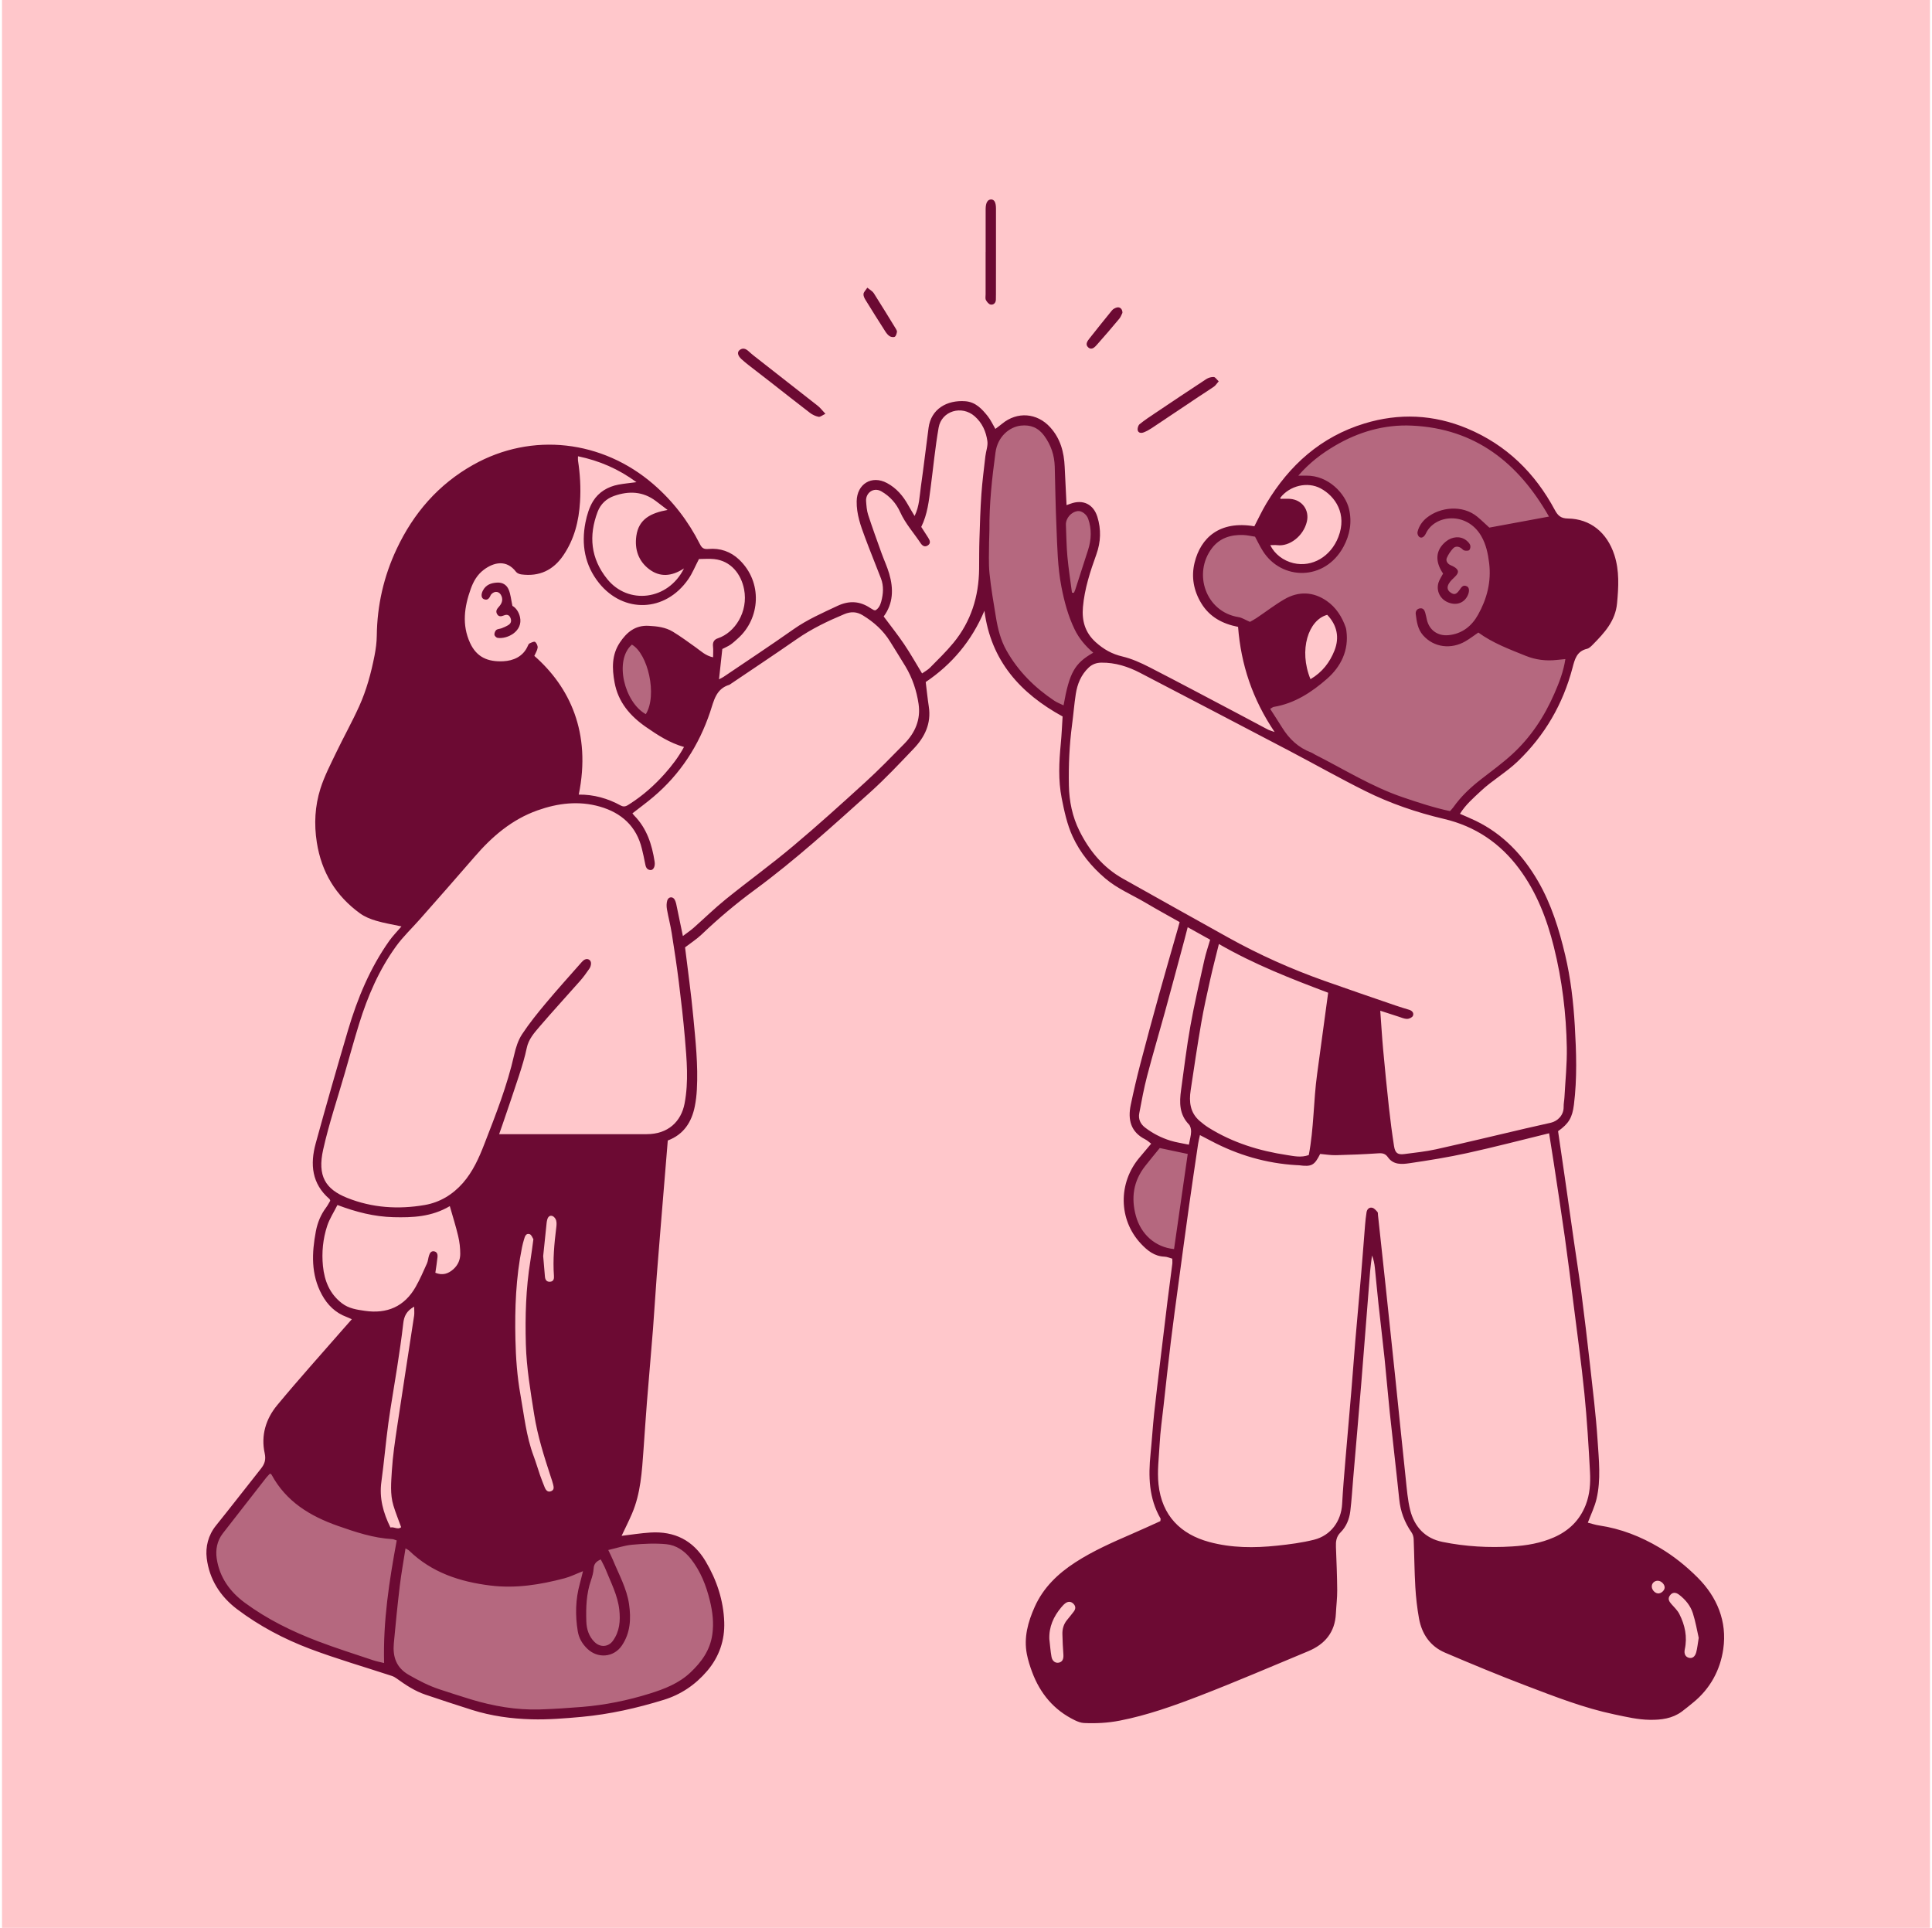 <svg width="480" height="479" viewBox="0 0 480 479" fill="none" xmlns="http://www.w3.org/2000/svg">
<rect width="479" height="479" transform="translate(0.5)" fill="#FFC7CB"/>
<g opacity="0.5">
<path d="M353.645 131.099C357.709 126.46 364.579 127.111 368.043 131.809C369.353 133.583 370.054 135.636 370.451 137.766C371.432 143.131 370.671 148.286 367.976 153.009C366.218 156.085 363.666 158.307 359.881 158.704C356.763 159.025 354.152 157.2 353.501 154.124C353.375 153.508 353.189 152.899 352.944 151.944C352.166 154.615 353.569 157.513 355.918 158.789C358.546 160.217 361.106 159.98 363.607 158.501C364.418 158.02 365.187 157.462 365.922 156.871C366.658 156.279 367.359 156.228 368.128 156.769C371.592 159.186 375.53 160.614 379.4 162.177C382.002 163.233 384.732 163.504 387.537 162.997C389.599 162.625 389.979 163.056 389.447 165.092C387.233 173.55 383.287 181.079 376.966 187.18C374.313 189.749 371.313 191.971 368.407 194.269C365.846 196.289 363.447 198.452 361.613 201.164C360.836 202.313 359.932 202.474 358.673 202.161C351.777 200.446 345.077 198.181 338.731 194.979C333.137 192.157 327.645 189.123 322.127 186.141C321.434 185.769 320.767 185.228 320.294 184.603C318.562 182.279 316.838 179.947 315.266 177.513C314.109 175.714 314.379 175.181 316.415 174.759C319.787 174.049 322.677 172.359 325.541 170.542C328.034 168.962 330.112 167.078 331.701 164.56C335.275 158.89 333.568 153.144 328.287 149.671C325.457 147.804 322.355 147.931 319.474 149.646C317.1 151.057 314.886 152.722 312.588 154.268C312.081 154.606 311.574 154.952 311.033 155.206C310.222 155.586 309.512 155.865 308.743 154.86C308.346 154.336 307.332 154.234 306.58 154.04C302.296 152.933 299.431 150.288 298.324 146.004C297.226 141.737 298.029 137.833 301.231 134.622C303.217 132.628 305.752 132.054 308.464 132.054C308.87 132.054 309.267 132.172 309.672 132.18C311.59 132.197 312.782 132.916 313.534 134.901C314.683 137.943 317.083 139.963 320.192 140.985C324.375 142.354 328.008 141.112 330.907 138.095C333.813 135.079 335.072 131.259 334.244 127.094C333.475 123.198 329.563 119.117 324.519 119.075C324.248 119.075 323.978 119.1 323.707 119.075C322.964 118.982 321.967 119.573 321.578 118.5C321.24 117.554 322.136 117.005 322.668 116.489C328.693 110.71 335.596 106.611 344.029 105.42C359.796 103.189 371.888 109.467 381.385 121.618C382.873 123.519 384.03 125.683 385.247 127.787C385.906 128.919 385.593 129.569 384.41 129.578C380.11 129.629 376.045 130.955 371.879 131.741C370.206 132.054 369.116 131.859 367.841 130.49C364.739 127.17 361.03 126.206 356.459 128.37C355.217 128.953 354.169 129.747 353.636 131.107L353.645 131.099ZM363.987 135.603C362.534 134.107 361.174 134.014 359.61 135.239C357.929 136.549 357.109 139.177 358.225 140.596C359.281 141.94 359.306 142.937 358.444 144.373C357.177 146.469 358.292 148.556 360.726 149.055C362.45 149.401 363.48 148.581 363.709 146.46C363.396 146.883 363.219 147.153 363.016 147.407C361.9 148.818 359.923 148.742 358.977 147.255C358.427 146.384 358.605 144.88 359.441 143.866C359.965 143.233 360.582 142.658 361.174 142.041C358.242 140.351 357.768 139.253 358.943 137.081C360.109 134.927 361.605 134.504 363.979 135.594L363.987 135.603Z" fill="#6C0A33"/>
<path d="M134.357 425.767C128.07 425.742 121.969 424.736 116.004 422.877C113.3 422.033 110.621 421.137 107.926 420.275C105.138 419.379 102.636 417.926 100.194 416.346C97.144 414.377 96.688 411.36 96.975 408.166C97.507 402.201 98.175 396.244 98.851 390.287C99.045 388.555 99.434 386.831 99.806 385.124C100.093 383.823 100.997 383.527 102.003 384.499C103.963 386.383 106.143 387.963 108.526 389.231C112.81 391.512 117.449 392.534 122.24 393.151C128.4 393.945 134.323 392.839 140.196 391.242C141.548 390.878 142.781 390.109 144.099 389.602C144.488 389.45 145.122 389.383 145.367 389.594C145.62 389.805 145.671 390.447 145.587 390.844C145.122 393.016 144.429 395.145 144.125 397.334C143.77 399.936 143.719 402.573 144.327 405.175C144.708 406.798 145.451 408.209 146.719 409.307C148.806 411.107 152.076 410.727 153.631 408.462C155.523 405.699 155.929 402.539 155.456 399.362C155.16 397.325 154.374 395.34 153.631 393.396C152.743 391.073 151.662 388.816 150.682 386.518C150.082 385.116 150.445 384.287 151.865 383.958C155.684 383.079 159.503 382.378 163.466 382.547C167.564 382.716 170.708 384.406 172.981 387.769C176.234 392.594 177.915 397.976 177.941 403.756C177.958 407.516 176.8 410.938 174.206 413.955C170.699 418.044 166.221 420.266 161.252 421.737C155.887 423.325 150.411 424.466 144.818 424.922C141.328 425.21 137.838 425.488 134.34 425.767H134.357Z" fill="#6C0A33"/>
<path d="M67.35 365.005C67.697 365.377 68.153 365.69 68.356 366.112C69.97 369.517 72.682 371.9 75.623 374.114C78.259 376.091 81.335 377.088 84.334 378.28C88.804 380.063 93.375 381.364 98.209 381.643C99.594 381.719 99.662 381.981 99.332 383.485C98.082 389.214 97.237 395.002 96.781 400.841C96.603 403.19 96.248 405.522 96.155 407.871C96.096 409.4 96.316 410.955 96.502 412.484C96.705 414.149 96.409 414.495 94.829 414.005C91.871 413.093 88.914 412.146 85.973 411.183C80.008 409.248 74.127 407.093 68.618 404.068C66.201 402.742 63.759 401.398 61.545 399.767C59.551 398.306 57.718 396.565 56.053 394.731C54.05 392.518 53.104 389.628 52.884 386.78C52.707 384.389 53.281 381.955 55.073 379.851C58.562 375.745 61.748 371.393 65.06 367.134C65.474 366.602 65.846 366.036 66.302 365.546C66.514 365.318 66.868 365.233 67.359 364.988L67.35 365.005Z" fill="#6C0A33"/>
<path d="M244.913 134.107C244.913 133.025 244.913 131.952 244.913 130.871C244.888 124.525 245.522 118.23 246.426 111.96C247.102 107.313 251.361 104 256.033 105.014C257.208 105.268 258.213 105.724 259.016 106.586C260.833 108.555 262.227 110.777 262.565 113.481C262.802 115.348 262.954 117.233 263.004 119.117C263.106 123.097 263.004 127.085 263.19 131.057C263.435 136.228 263.503 141.424 264.644 146.511C265.353 149.671 266.165 152.798 267.576 155.73C268.488 157.64 269.68 159.329 271.268 160.741C271.623 161.053 272.003 161.357 272.265 161.738C272.62 162.245 272.595 162.853 271.986 163.115C266.866 165.287 265.86 169.866 265.184 174.649C265.176 174.716 265.184 174.784 265.176 174.852C264.948 176.153 264.39 176.533 263.216 175.857C261.407 174.826 259.565 173.77 258.019 172.401C255.357 170.044 252.789 167.593 250.727 164.594C248.445 161.273 247.178 157.656 246.527 153.77C245.919 150.128 245.26 146.477 244.93 142.802C244.668 139.929 244.88 137.005 244.88 134.107C244.897 134.107 244.905 134.107 244.922 134.107H244.913Z" fill="#6C0A33"/>
<path d="M280.588 297.914C280.8 295.168 281.256 292.126 283.351 289.591C284.644 288.036 285.853 286.405 287.196 284.893C287.526 284.521 288.278 284.259 288.759 284.344C290.736 284.699 292.68 285.273 294.657 285.645C295.612 285.822 295.942 286.262 295.806 287.157C295.122 291.822 294.437 296.478 293.762 301.142C293.39 303.668 292.993 306.195 292.68 308.738C292.376 311.214 292.207 311.358 289.815 311.045C288.218 310.842 286.85 310.208 285.675 309.135C282.481 306.229 280.698 302.654 280.588 297.914Z" fill="#6C0A33"/>
<path d="M144.775 400.79C144.851 397.892 144.987 395.019 145.95 392.239C146.296 391.233 146.423 390.143 146.66 389.095C146.744 388.707 146.761 388.267 146.972 387.963C148.282 386.02 149.676 386.087 150.597 388.208C152.194 391.901 154.095 395.509 154.594 399.582C154.974 402.708 154.839 405.784 152.786 408.42C151.476 410.101 148.831 410.237 147.234 408.8C145.57 407.313 144.944 405.361 144.792 403.215C144.733 402.412 144.784 401.601 144.784 400.79H144.775Z" fill="#6C0A33"/>
<path d="M263.993 132.501C263.951 131.826 263.9 131.158 263.866 130.482C263.765 128.386 265.379 126.435 267.457 126.147C268.97 125.936 270.584 126.967 271.116 128.724C271.961 131.504 271.893 134.31 271.006 137.081C269.984 140.284 268.936 143.478 267.905 146.672C267.821 146.925 267.829 147.255 267.669 147.432C267.348 147.796 266.917 148.345 266.562 148.319C266.181 148.294 265.767 147.745 265.505 147.339C265.294 147.018 265.26 146.579 265.21 146.182C264.897 143.917 264.542 141.653 264.331 139.38C264.111 137.098 264.044 134.8 263.908 132.51C263.942 132.51 263.976 132.51 264.01 132.51L263.993 132.501Z" fill="#6C0A33"/>
<path d="M153.969 165.54C154.298 164.433 154.712 162.6 155.405 160.876C156.098 159.135 157.104 159.177 158.253 160.639C159.224 161.873 160.061 163.14 160.517 164.644C160.593 164.889 160.72 165.185 160.914 165.32C162.469 166.385 162.427 168.109 162.148 169.52C161.785 171.404 161.928 173.255 161.785 175.114C161.726 175.899 161.59 176.728 161.278 177.437C160.813 178.502 159.883 178.739 159.013 177.927C158.092 177.066 157.374 176.001 156.588 174.995C154.577 172.435 154.019 169.444 153.977 165.532L153.969 165.54Z" fill="#6C0A33"/>
</g>
<path d="M179.462 161.205C179.183 163.791 178.912 166.191 178.634 168.785C179.107 168.531 179.453 168.388 179.766 168.176C185.571 164.247 191.427 160.386 197.164 156.338C200.569 153.939 204.321 152.308 208.047 150.55C210.971 149.173 213.616 149.325 216.252 151.091C216.531 151.277 216.835 151.429 217.131 151.598C217.181 151.623 217.257 151.615 217.477 151.649C218.28 151.218 218.694 150.381 218.939 149.469C219.454 147.551 219.598 145.607 218.871 143.714C217.57 140.318 216.184 136.955 214.917 133.541C213.835 130.643 212.779 127.736 212.838 124.533C212.914 120.241 216.581 117.985 220.375 120.021C222.708 121.272 224.355 123.198 225.623 125.48C226.104 126.342 226.62 127.178 227.228 128.209C228.445 125.708 228.453 123.266 228.791 120.9C229.484 116.041 230.05 111.158 230.701 106.29C231.318 101.626 235.255 99.353 239.818 99.691C242.37 99.877 243.925 101.576 245.37 103.367C246.122 104.305 246.62 105.429 247.296 106.569C247.837 106.155 248.42 105.733 248.978 105.276C252.738 102.184 257.656 102.581 260.909 106.155C263.469 108.969 264.356 112.332 264.517 115.999C264.652 119.143 264.821 122.294 264.982 125.505C265.311 125.387 265.632 125.286 265.936 125.167C269.021 124.01 271.649 125.243 272.637 128.412C273.609 131.538 273.499 134.656 272.392 137.74C270.854 141.999 269.452 146.292 269.054 150.829C268.759 154.201 269.553 157.15 272.223 159.558C274.183 161.324 276.262 162.507 278.865 163.115C281.188 163.664 283.444 164.687 285.591 165.785C293.035 169.605 300.411 173.551 307.813 177.446C310.205 178.705 312.571 179.989 314.962 181.248C315.342 181.451 315.773 181.552 316.677 181.882C311.16 173.703 308.32 165.118 307.594 155.755C303.715 155.003 300.521 153.288 298.46 149.9C296.55 146.756 295.925 143.317 296.795 139.785C298.308 133.651 302.98 129.291 311.641 130.761C312.63 128.877 313.526 126.916 314.632 125.083C320.353 115.543 328.194 108.521 338.976 105.226C347.595 102.589 356.18 102.97 364.52 106.459C374.254 110.532 381.36 117.495 386.303 126.73C387.038 128.099 387.79 128.809 389.523 128.834C395.1 128.91 399.274 132.299 401.09 137.901C402.366 141.847 402.13 145.869 401.749 149.925C401.335 154.302 398.606 157.243 395.75 160.141C395.328 160.572 394.829 161.079 394.288 161.205C391.728 161.814 391.246 163.8 390.68 165.954C388.306 174.953 383.819 182.71 377.051 189.199C374.203 191.929 370.773 193.864 367.917 196.542C366.058 198.283 364.114 199.948 362.72 202.204C364.08 202.804 365.39 203.336 366.658 203.953C373.451 207.257 378.369 212.479 382.112 218.934C385.433 224.663 387.351 230.899 388.864 237.287C390.232 243.067 390.908 248.973 391.255 254.879C391.635 261.403 391.855 267.951 391.035 274.483C390.638 277.626 389.802 279.156 387.098 281.057C387.638 284.775 388.205 288.56 388.745 292.346C389.531 297.813 390.3 303.28 391.086 308.738C391.686 312.938 392.362 317.129 392.903 321.337C393.655 327.15 394.348 332.964 394.998 338.786C395.699 345.148 396.502 351.502 396.916 357.882C397.229 362.707 397.778 367.599 396.663 372.39C396.198 374.393 395.26 376.277 394.491 378.33C395.378 378.55 396.333 378.88 397.313 379.023C402.721 379.826 407.656 381.77 412.371 384.575C415.844 386.637 418.945 389.146 421.733 391.926C426.592 396.768 429.144 402.86 428.138 409.755C427.378 414.969 424.893 419.591 420.652 423.03C419.714 423.79 418.784 424.576 417.804 425.294C415.447 427.01 412.734 427.348 409.92 427.314C406.929 427.28 404.048 426.587 401.141 425.979C393.579 424.399 386.413 421.593 379.239 418.864C372.437 416.278 365.703 413.481 359.011 410.625C355.335 409.054 353.248 406.003 352.547 402.125C352.082 399.548 351.786 396.92 351.634 394.309C351.406 390.338 351.38 386.358 351.22 382.386C351.195 381.829 351.009 381.212 350.696 380.756C348.964 378.263 347.941 375.559 347.637 372.525C346.894 365.284 346.032 358.059 345.271 350.826C344.807 346.407 344.452 341.98 343.995 337.56C343.531 333.074 342.973 328.587 342.491 324.1C342.162 321.083 341.9 318.067 341.587 315.05C341.477 314.002 341.291 312.963 340.869 311.941C340.708 313.25 340.514 314.552 340.404 315.861C339.661 325.131 338.959 334.409 338.207 343.678C337.565 351.536 336.872 359.386 336.205 367.236C335.968 369.982 335.816 372.745 335.478 375.483C335.233 377.452 334.473 379.336 333.07 380.73C331.963 381.837 331.862 383.012 331.912 384.389C332.047 387.955 332.199 391.529 332.225 395.095C332.242 397.047 331.988 398.99 331.895 400.942C331.667 405.589 329.149 408.555 325 410.279C316.035 414.005 307.112 417.85 298.054 421.348C291.59 423.841 285.041 426.181 278.189 427.517C275.248 428.091 272.291 428.243 269.325 428.108C268.547 428.074 267.745 427.762 267.027 427.415C261.838 424.897 258.425 420.79 256.43 415.45C255.89 414.005 255.417 412.51 255.121 410.997C254.318 406.857 255.4 402.978 257.073 399.244C259.21 394.461 262.844 390.988 267.162 388.191C271.589 385.318 276.414 383.206 281.239 381.11C283.639 380.071 286.022 378.973 288.286 377.95C288.32 377.562 288.387 377.401 288.337 377.308C285.413 372.264 285.286 366.797 285.853 361.211C286.191 357.857 286.393 354.494 286.748 351.148C287.23 346.661 287.788 342.182 288.32 337.704C288.895 332.896 289.469 328.08 290.061 323.272C290.441 320.196 290.863 317.129 291.252 314.053C291.303 313.664 291.252 313.259 291.252 312.735C290.601 312.558 289.968 312.262 289.325 312.236C286.807 312.152 285.058 310.715 283.461 309.017C277.834 303.026 277.8 293.875 283.106 287.614C284.053 286.498 284.991 285.366 286.005 284.166C285.489 283.786 285.058 283.355 284.534 283.093C280.901 281.26 280.174 278.184 280.926 274.551C281.628 271.196 282.405 267.85 283.267 264.529C284.813 258.597 286.419 252.683 288.058 246.776C289.554 241.394 291.125 236.028 292.655 230.646C292.781 230.198 292.9 229.75 293.077 229.108C290.255 227.511 287.424 225.964 284.644 224.317C281.29 222.331 277.648 220.844 274.623 218.275C271.167 215.343 268.336 211.862 266.477 207.806C265.117 204.848 264.416 201.545 263.773 198.317C262.895 193.864 263.114 189.335 263.545 184.823C263.765 182.55 263.858 180.268 264.002 178.02C253.524 172.283 246.189 164.214 244.575 151.75C241.424 159.245 236.472 165.092 229.991 169.461C230.253 171.599 230.456 173.593 230.76 175.578C231.402 179.761 229.755 183.141 226.992 186.031C223.451 189.74 219.936 193.492 216.125 196.914C206.839 205.246 197.62 213.67 187.54 221.08C182.918 224.477 178.524 228.17 174.366 232.141C173.107 233.341 171.612 234.296 170.201 235.386C170.885 241.081 171.705 246.81 172.237 252.564C172.803 258.589 173.471 264.631 173.133 270.706C173.057 272.117 172.896 273.528 172.617 274.914C171.823 278.851 169.829 281.902 165.908 283.372C165.638 286.634 165.376 289.785 165.122 292.937C164.472 300.931 163.796 308.924 163.171 316.918C162.824 321.354 162.579 325.798 162.233 330.234C161.759 336.284 161.21 342.326 160.729 348.368C160.416 352.331 160.162 356.293 159.875 360.248C159.486 365.63 159.182 371.03 157.019 376.083C156.208 377.984 155.27 379.826 154.433 381.601C156.799 381.322 159.191 380.933 161.59 380.781C167.564 380.409 172.195 382.699 175.304 387.921C178.084 392.594 179.749 397.664 179.935 403.038C180.087 407.491 178.71 411.623 175.702 415.163C172.753 418.627 169.136 421.052 164.894 422.354C158.261 424.399 151.493 425.936 144.539 426.579C140.365 426.959 136.207 427.305 132.016 427.187C127.006 427.043 122.071 426.367 117.271 424.855C113.418 423.638 109.574 422.371 105.746 421.078C103.093 420.191 100.786 418.661 98.538 417.039C98.175 416.777 97.769 416.54 97.347 416.405C90.562 414.174 83.675 412.189 77 409.671C70.561 407.237 64.46 404.018 58.926 399.844C54.684 396.641 52.005 392.374 51.363 387.169C51.017 384.347 51.718 381.448 53.678 379.023C57.447 374.351 61.106 369.593 64.841 364.895C65.753 363.746 66.108 362.682 65.762 361.085C64.79 356.665 66.049 352.542 68.854 349.153C74.186 342.715 79.788 336.496 85.289 330.184C85.948 329.423 86.624 328.671 87.41 327.784C86.928 327.573 86.54 327.378 86.134 327.226C83.337 326.195 81.36 324.244 79.966 321.675C77.228 316.639 77.456 311.315 78.479 305.908C78.893 303.753 79.704 301.784 81.022 300.027C81.419 299.494 81.723 298.877 82.053 298.337C81.977 298.159 81.96 297.999 81.875 297.923C77.448 294.129 77.017 289.262 78.436 284.09C81.022 274.669 83.709 265.281 86.481 255.91C88.813 248.052 91.931 240.532 96.696 233.789C97.584 232.538 98.674 231.44 99.747 230.181C97.575 229.708 95.48 229.378 93.451 228.778C92.049 228.364 90.612 227.79 89.438 226.936C83.422 222.576 79.881 216.712 78.715 209.318C77.997 204.747 78.242 200.277 79.611 195.942C80.583 192.875 82.095 189.968 83.489 187.053C85.357 183.166 87.469 179.398 89.244 175.469C91.052 171.472 92.201 167.222 93.046 162.921C93.367 161.273 93.595 159.583 93.612 157.902C93.705 150.373 95.344 143.207 98.547 136.405C102.738 127.491 108.923 120.342 117.576 115.484C132.236 107.254 149.693 109.417 162.283 120.266C167.167 124.474 170.995 129.468 173.885 135.189C174.392 136.194 174.857 136.498 176.04 136.397C178.912 136.143 181.515 137.031 183.627 139.033C189.559 144.661 188.875 153.694 183.34 158.62C182.74 159.161 182.149 159.718 181.49 160.175C180.881 160.589 180.188 160.876 179.512 161.231L179.462 161.205ZM123.989 281.8H129.017C139.553 281.8 150.099 281.784 160.636 281.8C166.018 281.817 169.237 278.623 170.082 274.187C171.122 268.72 170.615 263.304 170.158 257.871C169.761 253.249 169.229 248.627 168.654 244.022C168.147 239.949 167.531 235.893 166.888 231.845C166.576 229.851 166.043 227.891 165.697 225.905C165.579 225.204 165.57 224.401 165.781 223.734C166.086 222.779 167.159 222.677 167.632 223.548C167.97 224.173 168.071 224.942 168.223 225.652C168.697 227.857 169.136 230.063 169.66 232.572C170.742 231.744 171.578 231.195 172.322 230.536C175 228.17 177.56 225.66 180.34 223.413C185.85 218.96 191.596 214.802 197.012 210.248C203.155 205.093 209.103 199.711 215.027 194.303C218.364 191.261 221.516 188.017 224.676 184.797C227.355 182.068 228.791 178.806 228.217 174.894C227.727 171.599 226.687 168.472 224.972 165.599C223.721 163.521 222.42 161.476 221.144 159.406C219.446 156.643 217.105 154.564 214.368 152.891C212.872 151.978 211.436 151.894 209.762 152.595C205.639 154.319 201.651 156.229 197.967 158.789C192.432 162.642 186.813 166.36 181.236 170.137C177.848 171.142 177.366 174.125 176.428 176.914C173.64 185.203 169.035 192.334 162.317 198.013C160.644 199.432 158.861 200.725 157.12 202.094C157.306 202.322 157.425 202.491 157.568 202.635C160.695 205.812 161.979 209.817 162.638 214.084C162.824 215.284 162.326 216.23 161.607 216.18C160.585 216.104 160.407 215.284 160.255 214.439C160.036 213.248 159.757 212.065 159.478 210.89C158.126 205.279 154.374 201.942 149.026 200.412C143.804 198.917 138.616 199.542 133.537 201.35C127.166 203.615 122.257 207.831 117.922 212.867C113.427 218.081 108.864 223.235 104.318 228.398C102.358 230.629 100.169 232.682 98.437 235.073C94.195 240.912 91.365 247.477 89.235 254.339C87.985 258.386 86.861 262.476 85.686 266.557C83.861 272.903 81.732 279.181 80.295 285.611C78.817 292.211 80.861 295.472 86.244 297.627C92.463 300.119 98.978 300.534 105.526 299.401C109.261 298.759 112.438 296.841 114.982 293.96C117.483 291.12 119.012 287.673 120.33 284.268C123.152 276.993 126.034 269.709 127.758 262.045C128.155 260.287 128.729 258.462 129.701 256.983C131.475 254.288 133.52 251.753 135.599 249.269C138.497 245.804 141.522 242.458 144.505 239.07C144.725 238.825 144.978 238.571 145.265 238.428C146.034 238.048 146.846 238.512 146.837 239.374C146.837 239.814 146.677 240.321 146.423 240.684C145.696 241.732 144.953 242.779 144.108 243.734C140.77 247.528 137.331 251.246 134.044 255.091C132.709 256.654 131.315 258.209 130.867 260.397C130.394 262.695 129.684 264.952 128.966 267.191C127.639 271.289 126.22 275.362 124.834 279.443C124.58 280.187 124.319 280.93 124.014 281.792L123.989 281.8ZM384.858 281.581C377.87 283.288 371.229 285.028 364.528 286.498C359.796 287.538 354.997 288.315 350.197 289.017C348.305 289.295 346.184 289.473 344.832 287.538C344.198 286.634 343.488 286.482 342.441 286.558C338.942 286.794 335.436 286.938 331.929 287.022C330.603 287.056 329.267 286.82 327.992 286.71C326.555 289.583 325.862 289.938 322.719 289.523C322.516 289.498 322.313 289.515 322.111 289.498C314.59 289.059 307.526 286.989 300.885 283.473C300.014 283.017 299.144 282.561 298.122 282.029C297.936 282.924 297.758 283.566 297.665 284.226C296.905 289.355 296.136 294.484 295.418 299.613C294.514 306.077 293.643 312.549 292.773 319.022C292.139 323.753 291.48 328.485 290.906 333.226C290.263 338.507 289.689 343.796 289.106 349.086C288.742 352.364 288.269 355.643 288.1 358.93C287.931 362.217 287.475 365.47 287.83 368.808C288.666 376.641 293.381 381.212 300.403 383.121C305.963 384.634 311.624 384.642 317.294 384.042C320.37 383.721 323.462 383.316 326.454 382.572C330.645 381.524 333.222 377.95 333.45 373.675C333.653 369.974 333.965 366.281 334.278 362.589C334.751 356.885 335.275 351.181 335.748 345.478C336.095 341.38 336.374 337.282 336.72 333.192C337.193 327.556 337.726 321.928 338.199 316.292C338.537 312.329 338.816 308.366 339.145 304.404C339.23 303.33 339.348 302.257 339.517 301.193C339.644 300.432 340.193 299.908 340.937 300.086C341.427 300.196 341.849 300.719 342.221 301.125C342.373 301.286 342.331 301.64 342.356 301.911C342.99 307.741 343.624 313.563 344.24 319.393C345.06 327.091 345.871 334.789 346.674 342.487C347.536 350.793 348.364 359.107 349.251 367.405C349.53 370.016 349.724 372.661 350.358 375.196C351.406 379.37 354.059 382.234 358.385 383.113C364.097 384.271 369.885 384.6 375.699 384.237C379.282 384.017 382.797 383.426 386.109 381.964C389.793 380.333 392.472 377.739 393.959 373.945C394.998 371.3 395.176 368.529 395.032 365.783C394.685 359.251 394.288 352.719 393.638 346.221C392.886 338.726 391.846 331.248 390.908 323.77C390.224 318.295 389.54 312.811 388.771 307.344C387.909 301.21 386.954 295.092 386.033 288.966C385.67 286.583 385.281 284.2 384.867 281.564L384.858 281.581ZM342.922 251.128C343.176 254.558 343.353 257.643 343.632 260.71C344.071 265.535 344.553 270.359 345.077 275.167C345.432 278.378 345.846 281.581 346.344 284.766C346.623 286.532 347.274 286.963 348.972 286.735C351.575 286.389 354.211 286.127 356.771 285.561C364.207 283.904 371.609 282.113 379.028 280.381C381.124 279.891 383.236 279.443 385.332 278.953C386.962 278.564 388.517 277.119 388.483 275.015C388.466 274.213 388.644 273.41 388.686 272.599C388.906 268.501 389.337 264.394 389.269 260.304C389.126 251.863 388.103 243.506 386.058 235.293C384.318 228.288 381.749 221.655 377.414 215.825C372.691 209.479 366.514 205.296 358.749 203.471C351.972 201.874 345.381 199.626 339.154 196.517C332.875 193.391 326.766 189.935 320.556 186.673C308.143 180.158 295.713 173.669 283.275 167.188C280.259 165.616 277.073 164.602 273.626 164.645C272.443 164.661 271.395 165.016 270.499 165.853C268.59 167.653 267.66 169.942 267.272 172.452C266.883 174.979 266.689 177.53 266.351 180.065C265.683 185.093 265.463 190.146 265.565 195.207C265.641 199.103 266.443 202.93 268.142 206.361C270.584 211.313 274.048 215.546 278.991 218.317C287.695 223.21 296.415 228.077 305.135 232.935C312.807 237.211 320.809 240.785 329.082 243.717C334.979 245.813 340.911 247.832 346.835 249.869C347.916 250.241 349.015 250.562 350.113 250.9C350.882 251.136 351.338 251.728 351.026 252.412C350.848 252.809 350.088 253.164 349.598 253.164C348.888 253.164 348.17 252.818 347.46 252.598C346.066 252.159 344.68 251.694 342.922 251.128ZM384.85 128.37C377.271 115.036 366.565 106.468 350.764 105.75C343.953 105.437 337.514 107.296 331.633 110.769C328.363 112.695 325.33 114.977 322.567 118.179C323.522 118.179 324.046 118.179 324.578 118.179C330.096 118.129 334.261 122.708 335.148 126.418C335.943 129.713 335.377 132.873 333.797 135.822C329.174 144.407 318.41 144.289 313.745 136.895C313.035 135.772 312.461 134.555 311.81 133.347C310.796 133.203 309.808 132.949 308.802 132.924C305.76 132.84 303.031 133.676 301.113 136.194C296.313 142.506 299.575 152.021 307.661 153.322C308.582 153.465 309.427 154.04 310.551 154.513C310.948 154.285 311.607 153.939 312.216 153.533C314.514 151.995 316.711 150.288 319.094 148.903C322.609 146.858 326.251 146.984 329.597 149.291C331.921 150.897 333.425 153.246 334.354 155.933C334.439 156.186 334.473 156.457 334.506 156.719C335.165 161.586 333.129 165.642 329.724 168.633C325.947 171.945 321.671 174.784 316.466 175.638C316.221 175.68 316.01 175.883 315.57 176.128C316.593 177.725 317.581 179.229 318.528 180.758C320.277 183.589 322.575 185.769 325.735 186.96C326.107 187.104 326.437 187.357 326.8 187.543C333.957 191.16 340.776 195.444 348.431 198.063C352.318 199.39 356.205 200.666 360.244 201.536C360.557 201.181 360.853 200.902 361.081 200.573C363.007 197.835 365.416 195.596 368.043 193.56C370.604 191.574 373.232 189.656 375.614 187.484C380.27 183.242 383.684 178.071 386.185 172.317C387.36 169.621 388.441 166.875 388.914 163.757C388.112 163.842 387.461 163.901 386.81 163.969C384.149 164.273 381.538 163.952 379.07 162.955C375.014 161.315 370.899 159.794 367.291 157.166C366.159 157.935 365.145 158.721 364.047 159.355C360.591 161.349 356.29 160.96 353.544 157.834C352.209 156.313 351.98 154.437 351.735 152.587C351.651 151.928 351.997 151.235 352.851 151.15C353.62 151.074 353.915 151.623 354.093 152.232C354.262 152.815 354.372 153.406 354.507 153.998C355.107 156.592 357.228 158.071 359.872 157.817C363.278 157.488 365.661 155.536 367.215 152.747C369.421 148.81 370.536 144.568 369.978 139.937C369.691 137.546 369.209 135.265 368.018 133.203C364.452 127.035 356.484 127.812 354.262 132.535C354.177 132.721 354.067 132.89 353.949 133.051C353.569 133.558 353.028 133.769 352.555 133.355C352.276 133.11 352.09 132.519 352.183 132.155C352.53 130.744 353.332 129.561 354.465 128.649C357.802 125.97 363.354 125.362 367.029 128.387C368.06 129.24 369.015 130.178 370.021 131.091C374.837 130.203 379.662 129.308 384.841 128.353L384.85 128.37ZM151.113 385.107C151.594 386.138 151.975 386.848 152.279 387.591C153.757 391.199 155.709 394.647 156.284 398.568C156.808 402.176 156.63 405.725 154.493 408.868C152.482 411.834 148.502 412.146 145.916 409.654C144.649 408.437 143.821 407.009 143.542 405.294C142.891 401.322 142.976 397.385 144.057 393.489C144.319 392.543 144.539 391.58 144.843 390.38C143.111 391.056 141.733 391.757 140.263 392.146C134.239 393.734 128.18 394.723 121.877 393.954C114.255 393.016 107.292 390.743 101.656 385.285C101.487 385.116 101.242 385.023 100.752 384.71C100.245 387.972 99.688 390.997 99.324 394.047C98.758 398.796 98.276 403.553 97.845 408.31C97.55 411.614 98.403 414.343 101.58 416.16C104.056 417.58 106.549 418.872 109.253 419.76C111.813 420.596 114.373 421.433 116.95 422.219C122.536 423.908 128.239 424.914 134.095 424.737C137.593 424.627 141.1 424.39 144.59 424.111C150.318 423.647 155.929 422.506 161.405 420.799C165.063 419.658 168.663 418.272 171.536 415.552C174.282 412.949 176.403 410.076 176.969 406.13C177.383 403.232 177.045 400.503 176.377 397.748C175.465 393.979 174.071 390.414 171.646 387.329C170.091 385.352 168.021 383.916 165.553 383.679C162.756 383.409 159.9 383.561 157.095 383.806C155.186 383.975 153.327 384.617 151.121 385.124L151.113 385.107ZM173.657 138.898C172.71 140.706 172.034 142.422 171.012 143.9C165.266 152.198 154.898 152.409 148.84 144.881C145.282 140.453 144.378 135.273 145.46 129.789C145.823 127.973 146.389 126.071 147.353 124.517C148.738 122.277 150.986 120.925 153.622 120.418C155.033 120.148 156.461 120.03 158.126 119.802C153.656 116.506 148.924 114.478 143.601 113.363C143.601 113.904 143.567 114.166 143.601 114.419C144.133 117.816 144.319 121.204 144.108 124.669C143.812 129.502 142.697 133.955 139.959 137.986C137.441 141.695 133.985 143.3 129.549 142.726C129.067 142.667 128.467 142.43 128.197 142.067C125.848 138.983 122.696 139.684 120.195 141.568C118.547 142.81 117.618 144.466 116.95 146.334C115.362 150.77 114.72 155.223 116.773 159.718C118.404 163.284 121.175 164.484 125.037 164.298C127.479 164.18 129.938 163.183 131.104 160.546C131.214 160.301 131.332 159.98 131.543 159.879C131.991 159.668 132.684 159.313 132.937 159.49C133.318 159.761 133.63 160.47 133.571 160.944C133.478 161.636 133.039 162.295 132.751 162.963C141.539 170.669 146.947 182.051 143.787 197.43C147.53 197.387 151.003 198.376 154.239 200.15C155.152 200.649 155.777 200.193 156.453 199.753C159.723 197.666 162.604 195.114 165.165 192.233C166.931 190.247 168.561 188.126 169.939 185.6C166.322 184.569 163.39 182.642 160.509 180.648C156.563 177.911 153.58 174.472 152.684 169.554C152.051 166.098 151.949 162.71 154.011 159.634C155.701 157.107 157.805 155.324 161.134 155.493C163.255 155.603 165.342 155.84 167.159 156.947C169.111 158.13 170.953 159.499 172.82 160.825C174.121 161.746 175.271 162.921 177.163 163.318C177.163 162.338 177.248 161.476 177.146 160.639C177.02 159.592 177.4 158.907 178.355 158.594C182.571 157.2 185.943 152.021 184.87 146.435C184.134 142.599 181.566 139.354 177.451 138.915C176.2 138.78 174.924 138.898 173.657 138.898ZM302.828 234.558C302.051 237.718 301.316 240.498 300.69 243.312C299.888 246.92 299.068 250.536 298.443 254.178C297.479 259.738 296.651 265.323 295.815 270.909C295.384 273.756 295.671 276.443 298.02 278.488C298.73 279.105 299.482 279.688 300.276 280.187C306.267 283.93 312.875 285.958 319.795 286.997C321.468 287.251 323.243 287.681 325.161 286.989C326.445 280.356 326.31 273.528 327.24 266.827C328.169 260.118 329.065 253.409 329.977 246.658C320.784 243.185 311.684 239.661 302.837 234.558H302.828ZM67.088 366.129C66.776 366.467 66.429 366.78 66.142 367.151C62.542 371.765 58.934 376.379 55.352 381.001C53.915 382.86 53.518 385.073 53.847 387.27C54.54 391.901 57.109 395.483 60.819 398.221C66.387 402.328 72.555 405.353 78.994 407.803C83.523 409.527 88.145 410.98 92.742 412.527C93.646 412.831 94.601 412.991 95.429 413.203C95.15 402.75 96.713 392.746 98.564 382.75C98.091 382.598 97.778 382.429 97.457 382.412C92.759 382.15 88.382 380.688 83.979 379.142C77.025 376.7 71.077 373.092 67.46 366.391C67.401 366.29 67.249 366.239 67.088 366.129ZM228.884 130.922C229.45 131.8 230.042 132.704 230.617 133.617C231.039 134.285 231.335 135.003 230.473 135.544C229.738 136 229.155 135.594 228.749 134.994C227.042 132.417 224.947 130.119 223.654 127.254C222.665 125.074 221.127 123.325 218.99 122.092C217.004 120.942 215.027 122.506 215.179 124.525C215.263 125.657 215.339 126.84 215.686 127.905C216.725 131.107 217.883 134.268 219.015 137.436C219.632 139.143 220.409 140.799 220.916 142.531C222.023 146.3 221.93 149.967 219.547 153.17C221.288 155.51 223.054 157.724 224.634 160.065C226.197 162.38 227.575 164.83 229.087 167.323C229.763 166.841 230.498 166.461 231.056 165.895C233.042 163.884 235.086 161.907 236.878 159.727C241.246 154.42 243.181 148.21 243.257 141.382C243.283 138.89 243.257 136.389 243.342 133.896C243.46 130.195 243.562 126.485 243.823 122.793C244.043 119.641 244.457 116.506 244.812 113.363C244.956 112.095 245.48 110.803 245.311 109.594C244.973 107.245 244.06 105.107 242.159 103.434C238.965 100.612 233.92 102.066 233.194 106.282C232.34 111.174 231.876 116.134 231.225 121.061C230.785 124.39 230.448 127.753 228.884 130.913V130.922ZM271.632 162.186C269.612 160.462 268.074 158.603 266.993 156.389C265.362 153.026 264.416 149.443 263.706 145.802C262.751 140.892 262.683 135.898 262.472 130.93C262.252 125.953 262.176 120.968 262.05 115.982C261.974 113.135 261.129 110.591 259.43 108.268C257.951 106.248 256.025 105.488 253.634 105.75C250.795 106.062 247.862 108.471 247.33 112.408C246.46 118.813 245.758 125.235 245.818 131.707C245.826 132.721 245.733 133.727 245.733 134.741C245.733 137.301 245.581 139.887 245.835 142.422C246.206 146.097 246.84 149.748 247.44 153.389C247.913 156.254 248.614 159.076 250.059 161.628C252.958 166.782 257.047 170.83 261.931 174.1C262.624 174.565 263.427 174.852 264.238 175.257C265.691 167.103 266.976 164.813 271.623 162.169L271.632 162.186ZM108.171 316.242C109.929 316.951 111.357 316.512 112.675 315.321C113.807 314.29 114.348 312.988 114.348 311.544C114.348 310.082 114.179 308.586 113.841 307.158C113.266 304.708 112.497 302.3 111.754 299.68C107.216 302.359 102.535 302.545 97.761 302.426C92.987 302.308 88.466 301.15 83.836 299.401C82.915 301.235 81.867 302.832 81.292 304.581C80.228 307.809 79.898 311.197 80.236 314.569C80.608 318.227 81.884 321.472 84.968 323.83C86.683 325.139 88.677 325.41 90.655 325.697C96.147 326.5 100.49 324.649 103.279 319.731C104.335 317.864 105.197 315.878 106.075 313.918C106.346 313.318 106.38 312.608 106.582 311.975C106.777 311.383 107.081 310.783 107.841 310.91C108.594 311.037 108.763 311.687 108.703 312.312C108.577 313.572 108.365 314.814 108.163 316.225L108.171 316.242ZM295.375 284.403C295.629 283.043 295.908 282.122 295.925 281.2C295.942 280.584 295.773 279.781 295.367 279.367C292.976 276.891 293.001 273.917 293.432 270.841C294.176 265.518 294.801 260.177 295.756 254.888C296.736 249.404 298.012 243.962 299.22 238.521C299.592 236.831 300.166 235.183 300.657 233.485C298.696 232.395 296.905 231.398 295.08 230.375C294.784 231.524 294.539 232.505 294.277 233.476C292.655 239.509 291.041 245.551 289.385 251.584C287.94 256.84 286.376 262.07 284.999 267.343C284.205 270.393 283.63 273.503 283.047 276.604C282.777 278.032 283.309 279.257 284.492 280.161C286.385 281.615 288.489 282.688 290.745 283.397C292.198 283.854 293.728 284.057 295.375 284.411V284.403ZM169.956 141.222C166.795 143.292 163.906 143.419 161.278 141.425C158.625 139.405 157.636 136.507 158.092 133.186C158.675 128.936 161.743 127.449 165.858 126.705C164.691 125.818 163.813 125.142 162.925 124.474C159.723 122.066 156.233 121.939 152.583 123.215C150.631 123.9 149.212 125.252 148.485 127.153C146.212 133.135 146.753 138.754 150.842 143.85C156.056 150.348 166.001 149.181 169.947 141.213L169.956 141.222ZM291.691 310.344C292.832 302.401 293.956 294.585 295.088 286.718C292.697 286.211 290.475 285.738 288.134 285.248C286.96 286.693 285.709 288.188 284.509 289.726C281.585 293.453 280.969 297.61 282.211 302.122C283.47 306.693 287.036 309.896 291.691 310.352V310.344ZM315.596 135.451C316.652 137.656 318.84 139.329 321.35 139.921C326.014 141.027 330.628 138.281 332.512 133.423C334.734 127.719 331.752 123.308 328.118 121.356C324.831 119.59 320.446 120.664 318.114 123.646C318.055 123.722 318.122 123.891 318.131 123.942C318.933 123.942 319.728 123.891 320.522 123.95C323.505 124.187 325.381 126.73 324.679 129.637C323.809 133.254 320.319 135.822 317.379 135.459C316.812 135.391 316.229 135.451 315.587 135.451H315.596ZM132.532 307.919C132.329 307.631 132.075 306.812 131.602 306.651C130.664 306.33 130.402 307.234 130.191 307.952C129.997 308.595 129.828 309.254 129.693 309.913C128.163 317.441 127.884 325.063 128.053 332.719C128.155 337.366 128.484 341.997 129.304 346.568C130.216 351.655 130.732 356.826 132.557 361.718C133.149 363.29 133.613 364.912 134.162 366.501C134.517 367.515 134.915 368.52 135.312 369.517C135.616 370.269 136.097 370.886 136.985 370.481C137.787 370.117 137.551 369.357 137.39 368.706C137.247 368.123 137.044 367.549 136.85 366.974C135.176 361.87 133.554 356.767 132.709 351.418C131.797 345.638 130.808 339.867 130.647 334.003C130.453 327.066 130.647 320.137 131.771 313.267C132.042 311.611 132.236 309.938 132.515 307.927L132.532 307.919ZM102.907 324.649C100.955 325.731 100.38 327.091 100.186 328.823C99.772 332.499 99.214 336.158 98.657 339.816C97.955 344.405 97.127 348.968 96.493 353.564C95.834 358.431 95.42 363.324 94.753 368.191C94.195 372.238 95.218 375.888 97.001 379.522C97.964 379.302 98.868 380.173 99.662 379.446C98.986 377.57 98.276 375.838 97.736 374.055C96.882 371.224 97.186 368.284 97.355 365.419C97.584 361.735 98.141 358.059 98.682 354.401C100.051 345.224 101.496 336.056 102.89 326.88C102.983 326.246 102.898 325.596 102.898 324.658L102.907 324.649ZM149.254 387.465C148.054 387.989 147.555 388.631 147.488 389.729C147.429 390.718 147.15 391.723 146.82 392.67C145.671 395.982 145.561 399.404 145.671 402.843C145.73 404.753 146.279 406.57 147.707 407.981C149.102 409.358 151.113 409.265 152.262 407.693C153.943 405.387 154.163 402.733 153.867 399.996C153.47 396.388 151.772 393.202 150.454 389.898C150.133 389.104 149.702 388.352 149.254 387.456V387.465ZM325.583 168.751C328.541 167.019 330.4 164.535 331.549 161.628C332.833 158.375 332.183 155.324 329.749 152.764C325.059 154.015 322.609 161.51 325.583 168.743V168.751ZM266.325 147.255C266.486 147.272 266.646 147.28 266.815 147.297C266.942 147.001 267.086 146.714 267.179 146.41C268.235 143.157 269.291 139.904 270.33 136.642C271.15 134.073 271.26 131.479 270.356 128.91C269.95 127.744 268.691 126.883 267.795 126.984C266.131 127.178 264.754 128.758 264.821 130.431C264.931 133.051 264.956 135.679 265.193 138.29C265.472 141.281 265.936 144.264 266.325 147.246V147.255ZM156.994 160.166C152.49 164.104 155.169 174.548 160.45 177.446C163.373 172.714 160.965 162.422 156.994 160.166ZM422.046 406.967C421.623 405.116 421.26 402.928 420.592 400.841C420.001 398.965 418.742 397.435 417.162 396.227C416.266 395.534 415.455 395.627 414.889 396.413C414.289 397.249 414.678 397.9 415.261 398.559C415.962 399.353 416.773 400.114 417.238 401.043C418.624 403.79 419.249 406.688 418.581 409.789C418.336 410.938 418.75 411.673 419.587 411.901C420.423 412.121 421.125 411.665 421.429 410.516C421.699 409.485 421.801 408.412 422.037 406.984L422.046 406.967ZM260.715 407.305C260.884 408.767 260.985 410.237 261.247 411.682C261.45 412.772 262.261 413.296 263.097 413.101C263.959 412.898 264.28 412.222 264.196 411.065C264.069 409.392 263.993 407.719 263.951 406.037C263.917 404.728 264.263 403.519 265.125 402.488C265.683 401.821 266.215 401.136 266.748 400.452C267.28 399.776 267.305 399.083 266.68 398.466C266.063 397.858 265.345 397.858 264.669 398.365C264.297 398.644 263.976 398.999 263.672 399.362C261.745 401.652 260.588 404.221 260.706 407.305H260.715ZM134.948 312.034C135.117 314.002 135.253 315.599 135.388 317.205C135.455 317.974 135.802 318.523 136.638 318.472C137.525 318.422 137.686 317.737 137.627 317.027C137.331 312.997 137.703 309.009 138.201 305.012C138.278 304.42 138.328 303.77 138.168 303.212C138.049 302.79 137.652 302.283 137.264 302.139C136.588 301.885 136.14 302.35 135.962 303.026C135.895 303.288 135.836 303.55 135.81 303.82C135.514 306.677 135.219 309.533 134.957 312.042L134.948 312.034ZM411.915 392.763C411.12 392.729 410.461 393.278 410.385 394.047C410.301 394.884 411.053 395.813 411.898 395.906C412.641 395.99 413.537 395.23 413.579 394.486C413.621 393.684 412.768 392.796 411.923 392.763H411.915Z" fill="#6C0A33"/>
<path d="M205.073 102.818C204.321 103.164 203.789 103.646 203.374 103.561C202.614 103.409 201.828 103.037 201.211 102.564C197.95 100.071 194.73 97.511 191.494 94.985C189.686 93.574 187.869 92.188 186.061 90.777C185.427 90.278 184.793 89.771 184.202 89.222C183.273 88.352 183.095 87.507 183.746 86.983C184.506 86.374 185.241 86.611 185.917 87.211C186.365 87.617 186.821 88.022 187.295 88.394C192.593 92.543 197.907 96.683 203.197 100.849C203.805 101.33 204.287 101.981 205.073 102.818Z" fill="#6C0A33"/>
<path d="M244.88 62.614C244.88 59.166 244.88 55.727 244.88 52.28C244.88 52.144 244.88 52.009 244.88 51.874C244.905 50.353 245.378 49.559 246.249 49.559C247.026 49.559 247.44 50.294 247.448 51.773C247.457 55.82 247.448 59.876 247.448 63.923C247.448 66.965 247.448 69.999 247.44 73.041C247.44 73.514 247.44 73.987 247.423 74.46C247.398 75.305 246.823 75.787 246.13 75.677C245.674 75.609 245.201 75.018 244.947 74.545C244.753 74.173 244.871 73.624 244.871 73.15C244.871 69.644 244.871 66.129 244.871 62.622L244.88 62.614Z" fill="#6C0A33"/>
<path d="M302.786 94.74C302.287 95.306 302.017 95.77 301.611 96.058C300.403 96.911 299.136 97.68 297.902 98.508C293.981 101.128 290.069 103.764 286.14 106.375C285.523 106.781 284.864 107.144 284.188 107.414C283.588 107.659 282.836 107.626 282.667 106.916C282.557 106.459 282.777 105.682 283.132 105.395C284.382 104.372 285.743 103.485 287.086 102.581C291.286 99.767 295.477 96.954 299.71 94.182C300.234 93.844 300.952 93.641 301.561 93.675C301.932 93.692 302.287 94.283 302.794 94.748L302.786 94.74Z" fill="#6C0A33"/>
<path d="M215.5 71.494C216.193 72.061 216.767 72.356 217.072 72.821C218.947 75.77 220.773 78.761 222.598 81.736C222.733 81.964 222.893 82.268 222.843 82.487C222.75 82.918 222.623 83.476 222.31 83.671C222.023 83.848 221.406 83.755 221.068 83.552C220.629 83.282 220.257 82.826 219.97 82.378C218.297 79.767 216.649 77.147 215.027 74.511C214.756 74.072 214.477 73.497 214.537 73.024C214.596 72.542 215.077 72.111 215.491 71.469L215.5 71.494Z" fill="#6C0A33"/>
<path d="M278.856 77.756C278.653 78.136 278.459 78.736 278.087 79.184C276.279 81.347 274.454 83.501 272.578 85.597C272.029 86.214 271.268 87.101 270.373 86.315C269.528 85.572 270.178 84.71 270.736 84.017C272.57 81.702 274.403 79.395 276.271 77.113C276.541 76.784 277.006 76.539 277.437 76.412C278.214 76.175 278.907 76.775 278.865 77.756H278.856Z" fill="#6C0A33"/>
<path d="M358.529 142.515C356.417 139.397 356.695 136.625 359.222 134.555C360.768 133.287 362.813 133.127 364.249 134.225C364.663 134.546 365.086 134.969 365.263 135.434C365.399 135.78 365.289 136.422 365.035 136.667C364.799 136.895 364.207 136.862 363.81 136.777C363.514 136.718 363.286 136.372 363.007 136.186C362.306 135.704 361.529 135.687 360.979 136.296C360.363 136.972 359.83 137.774 359.467 138.602C359.18 139.253 359.518 139.929 360.177 140.318C360.464 140.487 360.793 140.588 361.081 140.749C362.492 141.517 362.576 142.278 361.427 143.351C360.895 143.85 360.337 144.374 359.974 144.99C359.399 145.954 359.619 146.723 360.439 147.263C361.3 147.829 361.791 147.703 362.559 146.655C363.033 146.004 363.43 145.168 364.452 145.683C365.103 146.013 365.12 147.01 364.596 148.058C363.658 149.925 361.647 150.542 359.577 149.587C357.557 148.658 356.662 146.376 357.549 144.34C357.819 143.723 358.183 143.157 358.537 142.498L358.529 142.515Z" fill="#6C0A33"/>
<path d="M127.318 150.542C128.146 150.998 128.881 151.978 129.186 153.305C129.997 156.828 126.051 158.865 123.609 158.485C123.305 158.434 122.865 157.995 122.84 157.699C122.806 157.31 123.009 156.769 123.305 156.524C123.634 156.254 124.192 156.271 124.614 156.102C125.231 155.848 125.865 155.603 126.406 155.231C127.039 154.792 127.107 154.125 126.777 153.423C126.448 152.73 125.899 152.646 125.256 152.891C124.589 153.144 123.938 153.356 123.49 152.561C123.085 151.835 123.457 151.302 123.947 150.762C124.606 150.035 125.003 149.198 124.631 148.184C124.183 146.951 123 146.689 122.105 147.61C122.012 147.703 121.927 147.821 121.877 147.939C121.555 148.691 121.108 149.257 120.187 148.86C119.553 148.582 119.468 147.677 119.992 146.697C120.736 145.295 121.995 144.838 123.516 144.754C124.952 144.678 125.924 145.387 126.397 146.545C126.87 147.686 126.972 148.979 127.31 150.542H127.318Z" fill="#6C0A33"/>
</svg>

